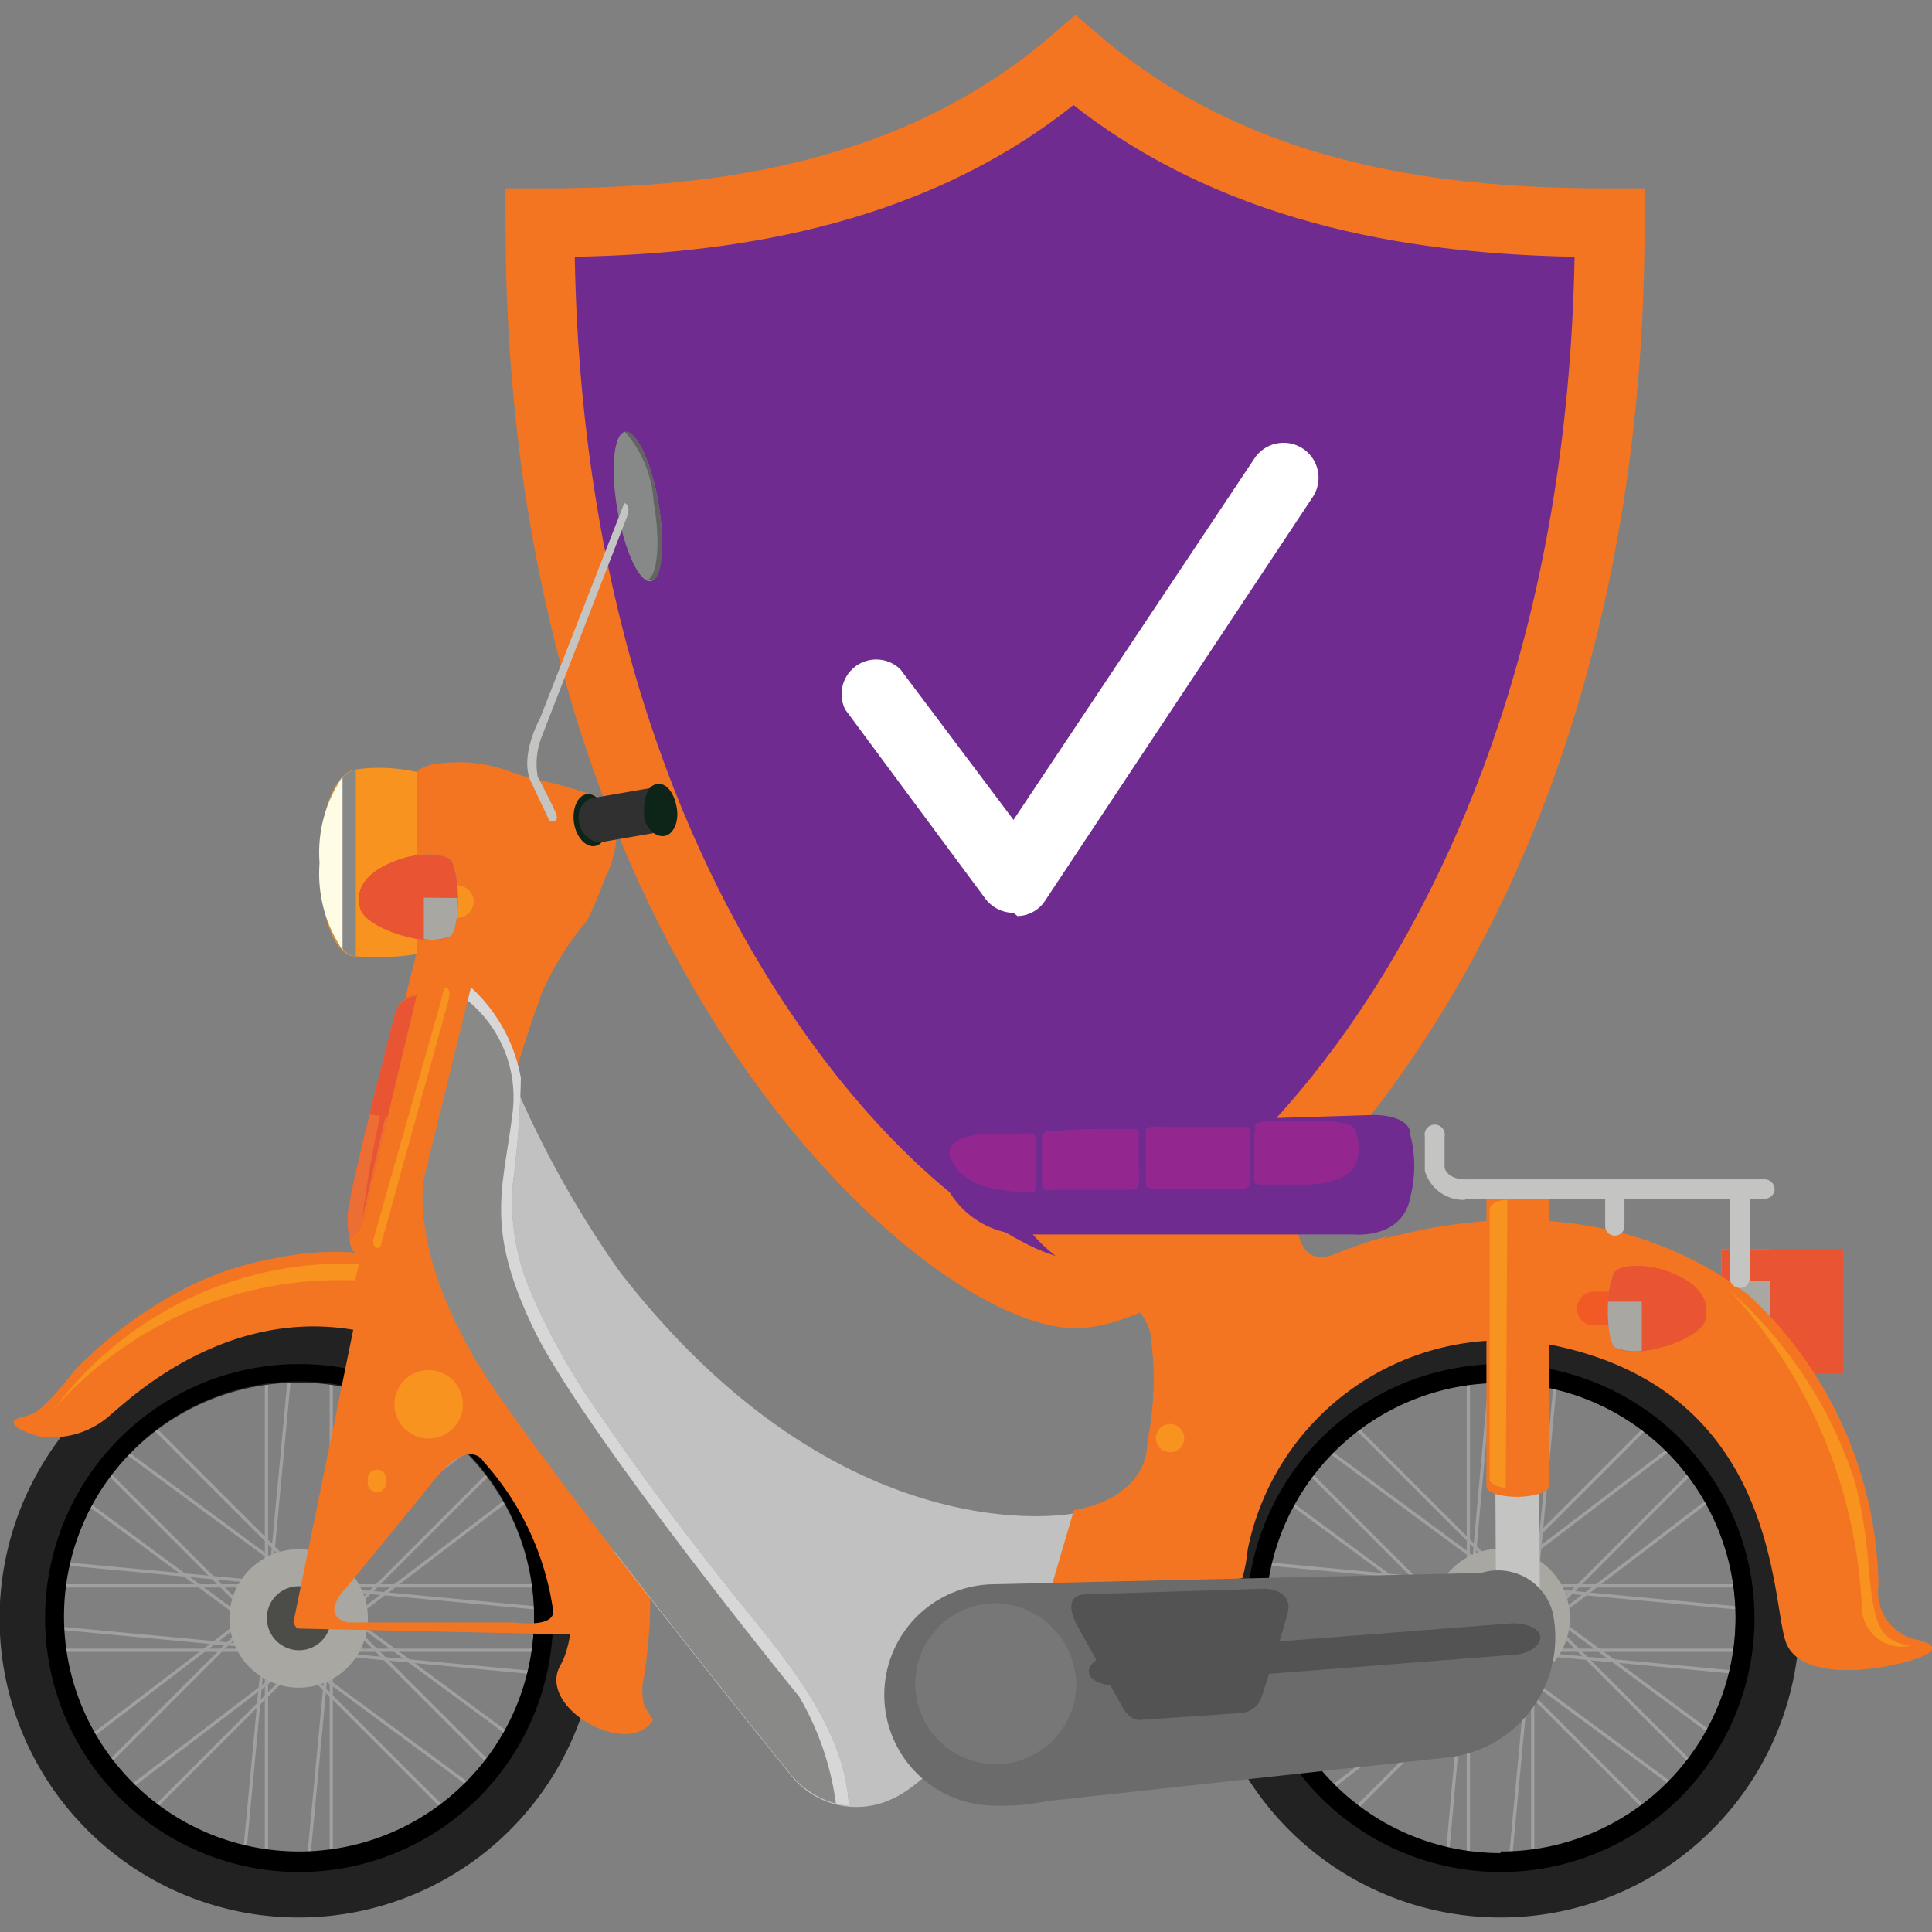 <svg xmlns="http://www.w3.org/2000/svg" viewBox="0 0 48 48"><rect x="0" y="0" width="48" height="48" fill="#808080" stroke="none"/><defs><style>.cls-1{isolation:isolate;}.cls-2{fill:#6f2b90;}.cls-3{fill:#f47521;}.cls-4{fill:#fff;}.cls-5,.cls-7{fill:#e95433;}.cls-6{fill:#a8a7a1;}.cls-15,.cls-7{mix-blend-mode:screen;}.cls-8{fill:#a0a0a0;}.cls-9{fill:#222;}.cls-10{fill:#4c4c49;}.cls-11{fill:#0c2518;}.cls-12{fill:#c1c1c1;}.cls-13{fill:#93278f;}.cls-14{fill:#c4c4c3;}.cls-16{fill:#f7931e;}.cls-17{fill:#878888;}.cls-18{fill:#fffce6;}.cls-19{fill:#626362;}.cls-20{fill:#313030;}.cls-21{fill:#898988;}.cls-22{fill:#d7d7d7;}.cls-23{fill:#f15a24;}.cls-24{fill:#6a6b6a;}.cls-25{fill:#525352;}.cls-26{fill:#767776;}.cls-27{fill:#ec6e35;}</style></defs><g class="cls-1"><g id="Layer_1" data-name="Layer 1"><path class="cls-2" d="M26.72,1.5c-4.19,3.63-9.54,4-13.31,4,0,18.27,10.35,26.61,13.31,26.61S40,23.8,40,5.53C36.26,5.53,30.92,5.13,26.72,1.5Z"/><path class="cls-3" d="M26.72,33c-1.91,0-5.44-2.35-8.47-6.83-2.6-3.84-5.69-10.53-5.69-20.64V4.68h.85c3.88,0,8.84-.44,12.75-3.83l.56-.48.56.48C31.2,4.24,36.15,4.68,40,4.68h.86v.85c0,10.11-3.1,16.8-5.69,20.64C32.16,30.65,28.64,33,26.72,33ZM14.28,6.38c.16,9.2,3,15.3,5.39,18.82,2.9,4.3,6,6.08,7,6.08s4.15-1.78,7.06-6.08c2.39-3.52,5.22-9.62,5.39-18.82-3.63-.07-8.47-.65-12.45-3.77C22.75,5.73,17.9,6.31,14.28,6.38Z"/><path class="cls-4" d="M25.18,22.68a.89.89,0,0,1-.69-.34L21,17.63a.86.86,0,0,1,1.37-1l2.81,3.74,6-9a.85.85,0,1,1,1.42,1l-6.63,10a.84.84,0,0,1-.69.39Z"/><rect class="cls-5" x="42.77" y="31.04" width="3.02" height="3.08"/><rect class="cls-6" x="42.77" y="31.04" width="1.2" height="3.08"/><rect class="cls-7" x="42.77" y="31.04" width="3.02" height="0.78"/><rect class="cls-8" x="6.58" y="33.94" width="0.08" height="12.52"/><rect class="cls-8" x="8.19" y="33.94" width="0.08" height="12.52"/><rect class="cls-8" x="1.16" y="39.36" width="12.52" height="0.08"/><rect class="cls-8" x="1.16" y="40.96" width="12.52" height="0.08"/><rect class="cls-8" x="0.37" y="40.09" width="12.52" height="0.08" transform="translate(-33.94 42.97) rotate(-84.63)"/><rect class="cls-8" x="1.96" y="40.24" width="12.53" height="0.08" transform="translate(-32.65 44.69) rotate(-84.62)"/><rect class="cls-8" x="7.46" y="33.14" width="0.08" height="12.52" transform="translate(-32.43 43.19) rotate(-84.64)"/><rect class="cls-8" x="7.31" y="34.74" width="0.08" height="12.52" transform="translate(-34.16 44.49) rotate(-84.64)"/><rect class="cls-8" x="0.6" y="39.6" width="12.52" height="0.08" transform="translate(-26.03 16.47) rotate(-45.02)"/><rect class="cls-8" x="1.73" y="40.73" width="12.52" height="0.08" transform="translate(-26.49 17.59) rotate(-45)"/><rect class="cls-8" x="0.68" y="39.53" width="12.53" height="0.08" transform="translate(-22.56 12.31) rotate(-37.32)"/><rect class="cls-8" x="1.65" y="40.8" width="12.52" height="0.08" transform="translate(-23.13 13.15) rotate(-37.3)"/><rect class="cls-8" x="7.95" y="33.38" width="0.08" height="12.52" transform="translate(-25.69 17.26) rotate(-45)"/><rect class="cls-8" x="6.82" y="34.51" width="0.08" height="12.52" transform="translate(-26.82 16.79) rotate(-45)"/><rect class="cls-8" x="7.86" y="33.3" width="0.08" height="12.52" transform="matrix(0.59, -0.8, 0.8, 0.59, -28.62, 22.42)"/><rect class="cls-8" x="6.91" y="34.59" width="0.08" height="12.52" transform="matrix(0.59, -0.8, 0.8, 0.59, -30.04, 22.18)"/><path class="cls-9" d="M7.43,32.78a7.43,7.43,0,1,0,7.42,7.42A7.42,7.42,0,0,0,7.43,32.78Zm0,13.27a5.85,5.85,0,1,1,5.84-5.85A5.85,5.85,0,0,1,7.43,46.05Z"/><path d="M7.43,33.89a6.31,6.31,0,1,0,6.31,6.31A6.31,6.31,0,0,0,7.43,33.89ZM7.43,46a5.84,5.84,0,1,1,5.84-5.84A5.84,5.84,0,0,1,7.43,46Z"/><path class="cls-6" d="M9.14,40.2a1.72,1.72,0,1,1-1.71-1.71A1.72,1.72,0,0,1,9.14,40.2Z"/><path class="cls-10" d="M8.22,40.2a.79.79,0,0,1-.79.8.8.8,0,0,1-.8-.8.79.79,0,0,1,.8-.79A.79.79,0,0,1,8.22,40.2Z"/><path class="cls-3" d="M16,41.66c.45-2.9,0-6.17-2.29-8.23a11.22,11.22,0,0,0-2.14-1.55,7.14,7.14,0,0,0-4.68-.63,8,8,0,0,0-2.73,1,10.73,10.73,0,0,0-2.32,1.81A6.6,6.6,0,0,1,1,35a.9.9,0,0,1-.35.18c-.72.15,0,.42.3.5a2.15,2.15,0,0,0,1.83-.56c.35-.26,3.6-3.54,7.77-1.5A5.88,5.88,0,0,1,14,37.93c.46,2.18.09,3.15-.07,3.43-.63,1.07,1.71,2.36,2.3,1.36,0,.06-.22-.34-.23-.37A1.46,1.46,0,0,1,16,41.66Z"/><rect class="cls-8" x="36.44" y="33.94" width="0.08" height="12.52"/><rect class="cls-8" x="38.04" y="33.94" width="0.08" height="12.52"/><rect class="cls-8" x="31.02" y="39.36" width="12.52" height="0.08"/><rect class="cls-8" x="31.02" y="40.96" width="12.52" height="0.08"/><rect class="cls-8" x="30.22" y="40.09" width="12.52" height="0.08" transform="matrix(0.09, -1, 1, 0.09, -6.89, 72.69)"/><rect class="cls-8" x="31.82" y="40.24" width="12.53" height="0.08" transform="translate(-5.59 74.41) rotate(-84.62)"/><rect class="cls-8" x="37.32" y="33.14" width="0.08" height="12.52" transform="translate(-5.37 72.92) rotate(-84.64)"/><rect class="cls-8" x="37.17" y="34.74" width="0.08" height="12.52" transform="translate(-7.09 74.21) rotate(-84.64)"/><rect class="cls-8" x="30.45" y="39.6" width="12.52" height="0.08" transform="translate(-17.27 37.57) rotate(-45)"/><rect class="cls-8" x="31.58" y="40.73" width="12.52" height="0.08" transform="translate(-17.75 38.74) rotate(-45.04)"/><rect class="cls-8" x="30.53" y="39.53" width="12.52" height="0.08" transform="translate(-16.45 30.39) rotate(-37.3)"/><rect class="cls-8" x="31.5" y="40.8" width="12.52" height="0.08" transform="translate(-17.02 31.23) rotate(-37.29)"/><rect class="cls-8" x="37.81" y="33.38" width="0.08" height="12.52" transform="translate(-16.94 38.37) rotate(-45)"/><rect class="cls-8" x="36.67" y="34.51" width="0.08" height="12.52" transform="translate(-18.08 37.9) rotate(-45)"/><rect class="cls-8" x="37.72" y="33.3" width="0.08" height="12.52" transform="translate(-16.49 46.44) rotate(-53.57)"/><rect class="cls-8" x="36.77" y="34.59" width="0.08" height="12.52" transform="translate(-17.92 46.2) rotate(-53.57)"/><path class="cls-9" d="M37.28,32.78a7.43,7.43,0,1,0,7.43,7.42A7.42,7.42,0,0,0,37.28,32.78Zm0,13.27a5.85,5.85,0,1,1,5.84-5.85A5.84,5.84,0,0,1,37.28,46.05Z"/><path d="M37.28,33.89a6.31,6.31,0,1,0,6.31,6.31A6.32,6.32,0,0,0,37.28,33.89Zm0,12.15a5.84,5.84,0,1,1,5.84-5.84A5.83,5.83,0,0,1,37.28,46Z"/><circle class="cls-6" cx="37.28" cy="40.2" r="1.72" transform="translate(-0.5 0.47) rotate(-0.72)"/><circle class="cls-10" cx="37.28" cy="40.2" r="0.8"/><path class="cls-11" d="M37.86,40.2a.57.57,0,0,1-.56.57h-12a.58.58,0,0,1-.57-.57h0a.57.57,0,0,1,.57-.56h12a.56.56,0,0,1,.56.56Z"/><path class="cls-12" d="M12.05,25,10.88,29s-.84,2.35,1.57,5.78,7.21,9.34,7.21,9.34a2.07,2.07,0,0,0,2.49.58c1.54-.67,4.4-4.72,4.53-7.1,0,0-5.73,1.16-11.28-6A25.48,25.48,0,0,1,12.05,25Z"/><path class="cls-3" d="M26.68,37.52s1.81-.23,1.83-1.7a7.77,7.77,0,0,0,.06-2.76c-.31-.9-1.31-1.2-2.05-1.65a4,4,0,0,1-1-.91c0-.05-.81-1.31-.52-1.31h7.27s-.52,2.59.92,2c0,0,5.69-2.53,10.27,1a10.05,10.05,0,0,1,3.21,7.19,1.22,1.22,0,0,0,.91,1.35s.88.15.11.45-2.94.66-3.32-.38-.15-6.43-6.12-7.44A6.49,6.49,0,0,0,31,38.49a4.38,4.38,0,0,1-.13.71c0,.09-4.73.16-4.73.16Z"/><path class="cls-3" d="M28.57,33.06a7.77,7.77,0,0,1-.06,2.76,1.48,1.48,0,0,1-.68,1.25,4.06,4.06,0,0,0,.71-.29A5.11,5.11,0,0,0,29.82,36a19.05,19.05,0,0,0,2.11-2.62A9.29,9.29,0,0,1,34,31a5.54,5.54,0,0,1,.53-.3,10.11,10.11,0,0,0-1.32.44c-1.44.6-.92-2-.92-2H25c-.29,0,.48,1.26.52,1.31a4,4,0,0,0,1,.91C27.26,31.86,28.26,32.16,28.57,33.06Z"/><path class="cls-2" d="M24.52,28S23,28,23.4,29.21a2.19,2.19,0,0,0,2.11,1.46h8.14s1.2.12,1.39-.93a3.11,3.11,0,0,0,0-1.54s.08-.46-.87-.5Z"/><path class="cls-13" d="M25.63,29.64h0c.09,0,.1-.1.1-.19v-.33c0-.24,0-.47,0-.71,0,0,0-.08,0-.12,0-.19-.31-.13-.44-.12l-.56,0h-.13s-1.3,0-.95.68,1.26.74,1.83.77Z"/><path class="cls-13" d="M28.24,28.05h-.07c-.22,0-.44,0-.66,0-.41,0-.81,0-1.21.05h-.22a.12.12,0,0,0-.08,0c-.1.05-.11.11-.11.21s0,.21,0,.31v.71c0,.1,0,.14.05.23a.37.37,0,0,0,.18,0h.72l1.11,0h.2c.21,0,.14-.42.14-.54v-.78C28.29,28.18,28.31,28.09,28.24,28.05Z"/><path class="cls-13" d="M33.68,28.12s.06-.25-.76-.26l-.5,0c-.29,0-.58,0-.87,0-.08,0-.27,0-.34.07s0,.15-.05.24v1a.59.59,0,0,0,0,.19c0,.07.14.07.21.07h1.13s1,0,1.19-.54A1.14,1.14,0,0,0,33.68,28.12Z"/><path class="cls-13" d="M31,28c-.06,0-.16,0-.22,0l-.55,0-.67,0-.61,0a1.14,1.14,0,0,0-.37,0s-.11,0-.11.09,0,.33,0,.5,0,.51,0,.77c0,0,0,.08,0,.11s.19.07.27.07h.87l1.13,0c.16,0,.31,0,.31-.18V29c0-.26,0-.51,0-.76v-.15s0,0,0-.05A.09.09,0,0,0,31,28Z"/><path class="cls-14" d="M38.26,40.14c0,.18-.24.32-.54.32h0c-.3,0-.55-.14-.55-.31l-.05-9c0-.18.24-.32.54-.32h0c.31,0,.55.14.55.31Z"/><path class="cls-3" d="M38.48,36.93c0,.14-.35.25-.77.26h0c-.43,0-.78-.11-.78-.25l0-7.15c0-.14.35-.26.77-.26h0c.43,0,.78.11.78.25Z"/><g class="cls-15"><path class="cls-16" d="M37.45,29.81c-.25,0-.44.12-.44.23l0,6.71c0,.1.17.19.4.22Z"/></g><path class="cls-3" d="M9.14,31.26,7.29,40.31a.6.6,0,0,0,.09.15h0l7.41.16a3.35,3.35,0,0,0,.51-1.85A9.76,9.76,0,0,0,9.14,31.26Zm3.64,9.05H8.65c-.73-.17-.07-.84-.07-.84s1.65-2,2.16-2.64c.92-1.17,1.27-.52,1.27-.52A7,7,0,0,1,13.74,40C13.81,40.46,12.78,40.31,12.78,40.31Z"/><path class="cls-3" d="M10.48,23.14,8.85,29.81s-.37,1.13,0,1.33l2.21.88,2.09-6.47a7.05,7.05,0,0,1,1.44-2.68,11.64,11.64,0,0,0,.7-1.85C14,21,12,19.12,12,19.12s-1.29.11-1.3.44S10.48,23.14,10.48,23.14Z"/><path class="cls-3" d="M13.3,24.69l-1.37-.28c-.48-.11-1-.24-1.45-.33l-.13,0c-.06,0-.07,0-.12.07L8.85,29.81s-.37,1.13,0,1.33l2.21.88,2.09-6.47s.1-.32.27-.74C13.44,24.76,13.42,24.72,13.3,24.69Z"/><path class="cls-16" d="M13.15,21.44c0,1.28-1.81,2.53-4.33,2.32-.49,0-.88-1-.88-2.32s.4-2.25.88-2.32C11,18.79,13.16,20.37,13.15,21.44Z"/><path class="cls-17" d="M8.84,19.12h0c-.48.07-.88,1-.88,2.32s.39,2.28.88,2.32h0Z"/><path class="cls-18" d="M8.51,19.3a3.33,3.33,0,0,0-.57,2.14,3.37,3.37,0,0,0,.57,2.16Z"/><path class="cls-3" d="M14.64,19.72c-1.06-.34-1.48-.37-1.89-.52a3.7,3.7,0,0,0-1.18-.26c-.43,0-1,0-1.21.24,0,1.22,0,4.16,0,4.6a5.78,5.78,0,0,0,3.41.23c.13-.19,1.17-2.21,1.32-2.31C15.09,21.7,15.83,20.11,14.64,19.72Z"/><path class="cls-16" d="M11.77,22.39a.42.42,0,0,1-.42.42H10.2a.42.42,0,0,1-.42-.42h0A.41.41,0,0,1,10.2,22h1.15a.41.41,0,0,1,.42.41Z"/><path class="cls-17" d="M16.36,12.5c.17,1,.09,1.89-.19,1.94s-.65-.74-.83-1.77-.09-1.9.19-1.94S16.18,11.47,16.36,12.5Z"/><path class="cls-19" d="M16.36,12.5c-.18-1-.55-1.82-.83-1.77l0,0a2.91,2.91,0,0,1,.71,1.75c.17.95.1,1.77-.13,1.92a.15.15,0,0,0,.11,0C16.45,14.39,16.53,13.52,16.36,12.5Z"/><path class="cls-11" d="M15.1,20.31c.06.35-.09.67-.32.71s-.47-.23-.52-.58.09-.68.32-.71S15.05,20,15.1,20.31Z"/><path class="cls-20" d="M16.62,20.06c.06.31,0,.57-.1.59l-1.62.28c-.15,0-.32-.13-.4-.23a.68.68,0,0,1-.11-.53.48.48,0,0,1,.32-.34l1.62-.28C16.44,19.53,16.57,19.76,16.62,20.06Z"/><path class="cls-11" d="M16.81,20.05c.07.35-.07.68-.3.72S16,20.56,16,20.2s.07-.67.31-.72S16.75,19.7,16.81,20.05Z"/><path class="cls-5" d="M10.15,21.29s-1.47.32-1.2,1.28c.14.51,1.72,1,2.24.69.22-.13.25-1.38.05-1.83C11.13,21.2,10.57,21.19,10.15,21.29Z"/><path class="cls-5" d="M10.15,21.29s-1.47.32-1.2,1.28c.14.51,1.72,1,2.24.69.22-.13.25-1.38.05-1.83C11.13,21.2,10.57,21.19,10.15,21.29Z"/><path class="cls-6" d="M11.24,21.43c-.08-.16-.39-.22-.71-.2v2.1a1.22,1.22,0,0,0,.66-.07C11.41,23.13,11.44,21.88,11.24,21.43Z"/><path class="cls-7" d="M11.37,22.31a2.37,2.37,0,0,0-.13-.88c-.11-.23-.67-.24-1.09-.14,0,0-1.19.26-1.23,1Z"/><path class="cls-21" d="M18.64,40.13C17.29,38.47,16,36.76,14.8,35a16.33,16.33,0,0,1-1.62-2.92,5.64,5.64,0,0,1-.44-2.66,23.27,23.27,0,0,0,.2-2.64,4,4,0,0,0-1.24-2.25l-1.16,4.71s-.5,2.09,1.91,5.52,7.21,9.34,7.21,9.34a2.19,2.19,0,0,0,1.43.77C21,43.06,19.71,41.45,18.64,40.13Z"/><path class="cls-22" d="M18.64,40.13C17.29,38.47,16,36.76,14.8,35a16.33,16.33,0,0,1-1.62-2.92,5.64,5.64,0,0,1-.44-2.66,23.27,23.27,0,0,0,.2-2.64,4,4,0,0,0-1.24-2.25l-.08.33a3.1,3.1,0,0,1,1.12,2.74c-.23,1.94-.71,2.84.5,5.38s6.62,9.18,6.62,9.18a7.15,7.15,0,0,1,.91,2.66l.32.05C21,43.06,19.71,41.45,18.64,40.13Z"/><path class="cls-16" d="M11,24.71,9.27,30.82s0,.27.18.16l1.68-6.08s.08-.24,0-.33S11,24.63,11,24.71Z"/><path class="cls-16" d="M11.5,34.89a.85.85,0,1,1-.85-.85A.85.85,0,0,1,11.5,34.89Z"/><path class="cls-16" d="M9.59,36.79a.23.23,0,1,1-.45,0,.23.23,0,1,1,.45,0Z"/><path class="cls-14" d="M40.12,30.7a.24.24,0,0,1-.24-.24v-.9a.24.24,0,0,1,.48,0v.9A.24.24,0,0,1,40.12,30.7Z"/><path class="cls-14" d="M36.4,29.81a1,1,0,0,1-1-.72v-.85a.25.25,0,1,1,.49,0V29c0,.08.14.33.6.3h7.35a.25.25,0,0,1,.25.24.24.24,0,0,1-.25.24H36.4Z"/><path class="cls-14" d="M43.23,32a.25.25,0,0,1-.25-.24V29.56a.25.25,0,0,1,.49,0v2.22A.24.24,0,0,1,43.23,32Z"/><path class="cls-23" d="M41.17,32.51a.42.42,0,0,1-.42.42H39.6a.42.42,0,0,1-.42-.42h0a.42.42,0,0,1,.42-.42h1.15a.42.42,0,0,1,.42.42Z"/><path class="cls-5" d="M41.17,31.51s1.46.32,1.2,1.29c-.15.5-1.72,1-2.24.68-.22-.12-.25-1.38-.05-1.82C40.19,31.42,40.75,31.41,41.17,31.51Z"/><path class="cls-6" d="M40.08,31.66c.08-.17.39-.22.71-.2v2.1a1.3,1.3,0,0,1-.66-.08C39.91,33.36,39.88,32.1,40.08,31.66Z"/><path class="cls-7" d="M42.36,32.34c-.21-.62-1.19-.83-1.19-.83-.42-.1-1-.09-1.09.15a2.15,2.15,0,0,0-.13.68Z"/><path class="cls-24" d="M36.8,39.08l-12.08.28a2.75,2.75,0,0,0,0,5.5A5.31,5.31,0,0,0,26,44.75l10-1.09a3,3,0,0,0,2.58-3.58A1.4,1.4,0,0,0,36.8,39.08Z"/><path class="cls-25" d="M31.41,39.47,27,39.61c-.69,0-.24.77-.24.77s.55,1,1.15,2.07c0,0,.17.31.44.28l2.48-.17a.58.58,0,0,0,.52-.42h0c.33-1,.62-1.92.66-2.15C32.06,39.47,31.41,39.47,31.41,39.47Z"/><path class="cls-25" d="M38.27,40.67c0,.22-.27.41-.63.44l-9.9.77c-.36,0-.67-.13-.69-.34h0c0-.22.27-.41.63-.44l9.9-.77c.36,0,.67.13.69.34Z"/><path class="cls-26" d="M26.74,41.88a2,2,0,1,1-2-2.05A2.05,2.05,0,0,1,26.74,41.88Z"/><path class="cls-16" d="M29.42,35.73a.35.35,0,1,1-.35-.35A.35.35,0,0,1,29.42,35.73Z"/><path class="cls-16" d="M1.35,35a9,9,0,0,1,7.57-3.6l-.1.41A9.47,9.47,0,0,0,1.35,35Z"/><path class="cls-16" d="M43,32.09a10.74,10.74,0,0,1,3.09,4.74,11.6,11.6,0,0,1,.33,2.06c.14,1.46.24,1.87,1.05,2A1,1,0,0,1,46.26,40,12.43,12.43,0,0,0,43,32.09Z"/><path class="cls-5" d="M10.35,24.71,9.06,30.16s-.09.51-.37.61a1.92,1.92,0,0,1,0-.91c.1-.71,1.12-4.65,1.12-4.65A.63.63,0,0,1,10.35,24.71Z"/><path class="cls-27" d="M10.35,24.71,9.06,30.16s-.09.51-.37.61a1.92,1.92,0,0,1,0-.91c.1-.71,1.12-4.65,1.12-4.65A.63.63,0,0,1,10.35,24.71Z"/><path class="cls-7" d="M9.63,27.74l.72-3a.63.63,0,0,0-.55.5s-.32,1.24-.62,2.45Z"/><path class="cls-7" d="M10.22,24.9,9,30.27A28.89,28.89,0,0,1,10.22,24.9Z"/><path class="cls-14" d="M15.51,12.5l-2.09,5.34s-.56,1-.2,1.64l.42.89a.12.12,0,0,0,.18,0,.14.14,0,0,0,0-.13c0-.07-.46-.94-.46-.94a1.83,1.83,0,0,1,.1-1l2.11-5.44S15.7,12.54,15.51,12.5Z"/></g></g></svg>
